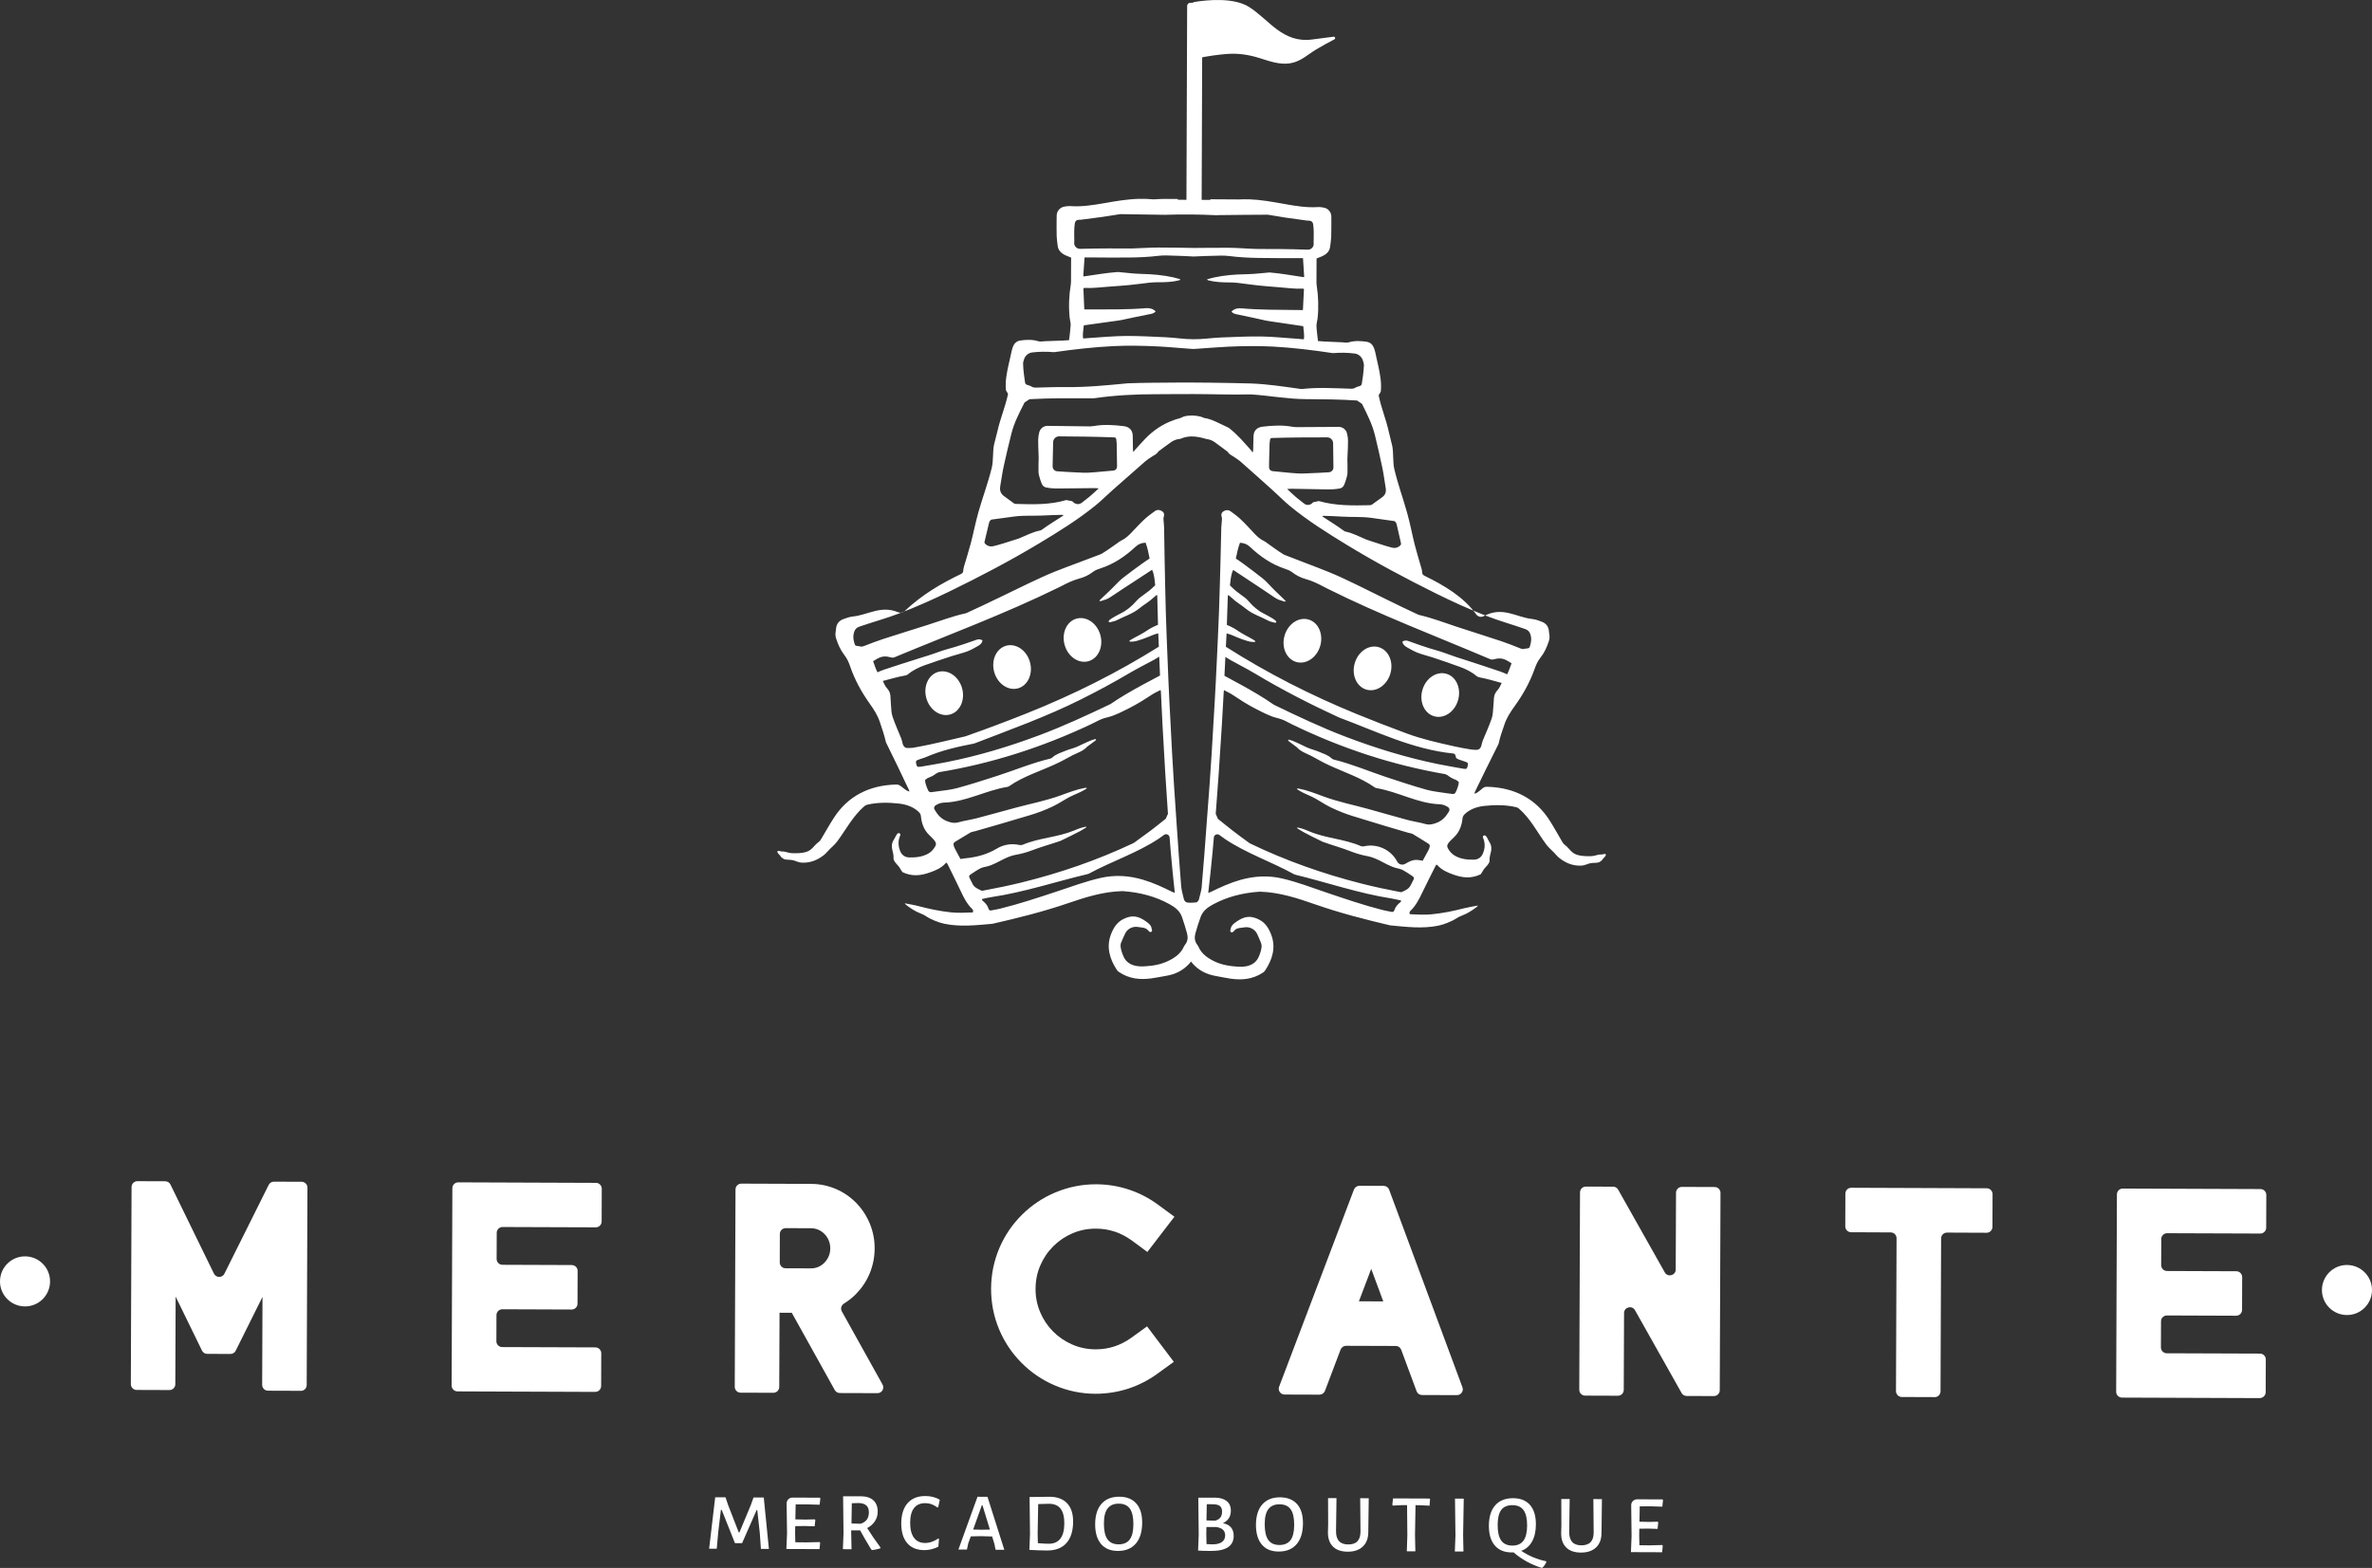 <?xml version="1.0" encoding="UTF-8"?>
<!DOCTYPE svg PUBLIC "-//W3C//DTD SVG 1.1//EN" "http://www.w3.org/Graphics/SVG/1.1/DTD/svg11.dtd">
<!-- Creator: CorelDRAW 2020 (64-Bit) -->
<svg xmlns="http://www.w3.org/2000/svg" xml:space="preserve" width="150.979mm" height="99.824mm" version="1.1" style="shape-rendering:geometricPrecision; text-rendering:geometricPrecision; image-rendering:optimizeQuality; fill-rule:evenodd; clip-rule:evenodd"
viewBox="0 0 1021.11 675.13"
 xmlns:xlink="http://www.w3.org/1999/xlink"
 xmlns:xodm="http://www.corel.com/coreldraw/odm/2003">
 <rect x="0" y="0" width="1021.11" height="675.13" fill="#333333" stroke="none"/>
 <defs>
  <style type="text/css">
   <![CDATA[
    .fil0 {fill:white;fill-rule:nonzero}
   ]]>
  </style>
 </defs>
 <g id="Capa_x0020_1">
  <g id="_1437629354080">
   <polygon class="fil0" points="331,666.94 327.56,666.93 327.09,660.2 325.99,650.19 325.72,650.19 319.46,664.45 316.38,664.44 310.68,650.13 310.34,650.13 309.18,659.82 308.55,666.85 305.27,666.85 307.88,644.71 312.32,644.72 313.44,648.04 318.02,659.82 318.32,659.82 323.25,647.97 324.38,644.78 328.79,644.8 "/>
   <path class="fil0" d="M352.84 663.99l0.22 0.31 -0.27 2.72 -14.27 -0.05 0.29 -6.66 -0.18 -12.93c-0.02,-1.41 1.12,-2.56 2.52,-2.54l11.78 0.04 0.22 0.31 -0.31 2.72 -5.72 -0.16 -4.6 0.02 -0.13 6.44 4.36 0.09 3.99 -0.09 0.25 0.27 -0.31 2.72 -4.26 -0.13 -4.09 0.05 -0.05 2.87 0.09 4.08 4.6 0.05 5.86 -0.13z"/>
   <g>
    <path class="fil0" d="M379.01 666.28l-0.04 0.41c-1.14,0.38 -2.31,0.61 -3.52,0.74l-0.43 -0.29c-1.95,-3.21 -3.52,-5.93 -4.73,-8.17l-3.86 -0.02 0 0.96 0.14 7.16 -3.72 -0.02 0.27 -6.84 -0.18 -15.93 7.72 0c2.29,0 4.06,0.6 5.32,1.73 1.24,1.15 1.88,2.8 1.86,4.92 0,1.51 -0.41,2.89 -1.21,4.09 -0.79,1.21 -1.91,2.2 -3.32,2.94 1.61,2.6 3.5,5.36 5.68,8.3l0 0zm-12.48 -10.3l3.9 0.13c2.4,-0.72 3.59,-2.34 3.61,-4.87 0,-1.32 -0.34,-2.33 -1.06,-2.98 -0.72,-0.67 -1.8,-1.03 -3.28,-1.08l-3.01 0.09 -0.14 8.71z"/>
   </g>
   <path class="fil0" d="M404.57 645.77l-0.69 3.21 -0.36 0.11c-1.57,-1.23 -3.32,-1.86 -5.25,-1.86 -2.07,0 -3.66,0.69 -4.78,2.09 -1.1,1.39 -1.66,3.5 -1.68,6.28 -0.02,2.85 0.54,5.03 1.64,6.53 1.1,1.5 2.69,2.24 4.74,2.25 0.99,0 1.98,-0.16 2.96,-0.51 0.97,-0.34 1.89,-0.81 2.72,-1.43l0.36 0.22 -0.29 3.34c-2.04,0.97 -4.06,1.48 -6.04,1.46 -3.19,-0.02 -5.65,-1.01 -7.36,-3.01 -1.71,-1.98 -2.56,-4.82 -2.56,-8.48 0.02,-3.77 0.92,-6.69 2.74,-8.75 1.8,-2.04 4.36,-3.07 7.68,-3.05 2.34,0.02 4.4,0.54 6.15,1.59z"/>
   <path class="fil0" d="M432.33 667.32l-3.75 -0.02 -0.52 -2.56 -0.97 -3.16 -4.82 -0.13 -4.36 0.09 -1.08 2.96 -0.58 2.72 -3.66 -0.02 8.21 -22.72 4.29 0.02 7.25 22.82zm-6.19 -8.71l-3.21 -10.5 -0.25 0 -3.75 10.48 3.59 0.09 3.63 -0.07z"/>
   <g>
    <path class="fil0" d="M459.38 647.29c1.75,1.86 2.6,4.49 2.58,7.95 -0.02,3.99 -0.97,7.05 -2.9,9.2 -1.93,2.13 -4.67,3.19 -8.28,3.17 -1.01,0 -2.24,-0.04 -3.64,-0.07 -1.41,-0.04 -2.74,-0.11 -3.97,-0.18l-0.04 0 0.27 -6.84 -0.18 -15.93 0.04 0 8.6 -0.11c3.27,0.02 5.77,0.96 7.52,2.8l0 0zm-2.96 15.28c1.15,-1.44 1.73,-3.61 1.75,-6.51 0.02,-2.92 -0.54,-5.09 -1.62,-6.47 -1.1,-1.39 -2.76,-2.09 -4.98,-2.09 -1.3,0 -2.85,0.04 -4.65,0.13l-0.23 12.61 0.09 4.22c0.85,0.07 1.7,0.13 2.54,0.18 0.85,0.05 1.55,0.07 2.09,0.07 2.2,0.02 3.86,-0.7 5.01,-2.13z"/>
   </g>
   <g>
    <path class="fil0" d="M489.17 647.39c1.7,1.95 2.54,4.71 2.52,8.3 -0.02,3.88 -0.94,6.87 -2.76,8.98 -1.82,2.11 -4.42,3.16 -7.77,3.14 -3.12,-0.02 -5.52,-1.01 -7.2,-3.03 -1.68,-2 -2.52,-4.83 -2.51,-8.49 0.02,-3.81 0.92,-6.73 2.74,-8.78 1.8,-2.06 4.38,-3.07 7.72,-3.05 3.14,0.02 5.57,0.99 7.25,2.94l0 0zm-12.35 2.11c-1.06,1.37 -1.59,3.5 -1.6,6.38 -0.02,3.14 0.49,5.45 1.51,6.89 1.03,1.46 2.62,2.18 4.76,2.2 2.18,0 3.79,-0.69 4.83,-2.07 1.05,-1.39 1.57,-3.55 1.59,-6.51 0.02,-3.1 -0.51,-5.36 -1.51,-6.78 -1.01,-1.44 -2.62,-2.16 -4.76,-2.16 -2.16,-0.02 -3.75,0.67 -4.82,2.06z"/>
   </g>
   <g>
    <path class="fil0" d="M529.95 657.71c0.76,0.92 1.14,2.11 1.14,3.61 -0.02,4.35 -3.26,6.51 -9.77,6.49 -2.24,0 -4.09,-0.05 -5.52,-0.16l-0.04 0 0.27 -6.84 -0.18 -15.93 7.09 -0.02c2.2,0 3.9,0.51 5.12,1.46 1.21,0.96 1.82,2.34 1.8,4.17 0,1.28 -0.29,2.38 -0.9,3.28 -0.6,0.9 -1.44,1.6 -2.52,2.06 1.59,0.34 2.76,0.96 3.52,1.88l0 0zm-3.97 6.28c0.94,-0.65 1.43,-1.62 1.43,-2.9 0,-2.04 -1.3,-3.23 -3.91,-3.59l-4.15 0.02 -0.05 2.98 0.09 4.36c0.92,0.07 1.77,0.11 2.54,0.11 1.77,0 3.1,-0.32 4.06,-0.97l0 0zm-0.83 -15.53c-0.63,-0.51 -1.71,-0.76 -3.23,-0.76l-2.42 -0.02 -0.13 6.98 3.64 0.13c1.05,-0.25 1.8,-0.69 2.31,-1.32 0.51,-0.63 0.74,-1.48 0.76,-2.56 0.02,-1.14 -0.31,-1.95 -0.94,-2.45z"/>
   </g>
   <g>
    <path class="fil0" d="M558.39 647.65c1.7,1.95 2.54,4.71 2.52,8.3 -0.02,3.88 -0.94,6.87 -2.76,8.98 -1.82,2.11 -4.42,3.16 -7.77,3.14 -3.12,-0.02 -5.52,-1.01 -7.2,-3.03 -1.68,-2 -2.52,-4.83 -2.51,-8.49 0.02,-3.81 0.94,-6.73 2.74,-8.78 1.8,-2.06 4.38,-3.07 7.72,-3.05 3.14,0.04 5.57,1.01 7.25,2.94l0 0zm-12.35 2.11c-1.06,1.37 -1.59,3.5 -1.6,6.38 -0.02,3.14 0.49,5.45 1.51,6.91 1.03,1.46 2.62,2.18 4.76,2.2 2.18,0 3.79,-0.69 4.83,-2.07 1.05,-1.39 1.57,-3.55 1.59,-6.51 0.02,-3.1 -0.49,-5.36 -1.51,-6.78 -1.03,-1.44 -2.62,-2.16 -4.76,-2.16 -2.15,-0.04 -3.75,0.67 -4.82,2.04z"/>
   </g>
   <path class="fil0" d="M589.07 656.7l-0.04 2.69c0.04,2.8 -0.72,4.94 -2.29,6.47 -1.57,1.53 -3.77,2.29 -6.64,2.27 -2.76,-0.02 -4.87,-0.76 -6.33,-2.24 -1.46,-1.48 -2.16,-3.59 -2.11,-6.29l0.09 -3.16 -0.04 -11.38 3.63 0.02 -0.2 14.03c-0.04,1.98 0.38,3.46 1.26,4.44 0.87,0.97 2.2,1.46 3.97,1.46 3.55,0.02 5.3,-1.82 5.3,-5.52l-0.13 -14.39 3.68 0.02 -0.16 11.58z"/>
   <polygon class="fil0" points="615.62,645.57 615.4,648.33 611.29,648.11 609.36,648.1 609.14,660.81 609.29,667.97 605.61,667.97 605.84,661.14 605.72,648.08 603.81,648.08 599.62,648.28 599.37,647.95 599.68,645.19 615.4,645.25 "/>
   <polygon class="fil0" points="629.85,660.88 629.99,668.04 626.28,668.04 626.55,661.21 626.35,645.28 630.12,645.3 "/>
   <path class="fil0" d="M665.7 672.64c-0.49,0.97 -1.03,1.75 -1.68,2.34l-0.32 0.14c-4.53,-1.41 -8.58,-3.64 -12.17,-6.71 -0.16,0.02 -0.41,0.04 -0.78,0.04 -3.17,-0.02 -5.59,-1.01 -7.29,-3.03 -1.7,-2 -2.52,-4.83 -2.52,-8.49 0.02,-3.81 0.92,-6.73 2.74,-8.78 1.8,-2.06 4.4,-3.07 7.76,-3.05 3.14,0.02 5.55,0.99 7.23,2.94 1.68,1.95 2.52,4.73 2.51,8.37 -0.02,2.94 -0.56,5.37 -1.64,7.32 -1.08,1.95 -2.63,3.3 -4.67,4.04 3.32,2.2 6.89,3.7 10.69,4.47l0.14 0.4zm-19.46 -9.31c1.05,1.44 2.63,2.16 4.82,2.18 2.09,0 3.68,-0.69 4.74,-2.09 1.05,-1.39 1.59,-3.57 1.6,-6.53 0.02,-2.99 -0.51,-5.21 -1.53,-6.64 -1.03,-1.43 -2.63,-2.13 -4.78,-2.15 -2.18,0 -3.79,0.67 -4.82,2.04 -1.03,1.37 -1.55,3.52 -1.55,6.44 -0.02,3.05 0.49,5.28 1.52,6.74z"/>
   <path class="fil0" d="M689.47 657.08l-0.04 2.69c0.04,2.8 -0.72,4.94 -2.29,6.47 -1.57,1.53 -3.77,2.29 -6.64,2.27 -2.76,-0.02 -4.87,-0.76 -6.33,-2.24 -1.46,-1.48 -2.16,-3.59 -2.11,-6.29l0.09 -3.16 -0.04 -11.38 3.61 0.02 -0.2 14.03c-0.04,1.98 0.4,3.46 1.26,4.44 0.87,0.97 2.2,1.46 3.97,1.46 3.55,0.02 5.3,-1.82 5.3,-5.52l-0.13 -14.39 3.68 0.02 -0.14 11.58z"/>
   <path class="fil0" d="M715.57 665.25l0.22 0.32 -0.25 2.8 -13.44 -0.05 0.27 -6.84 -0.16 -13.36c-0.02,-1.41 1.12,-2.54 2.52,-2.54l10.95 0.04 0.22 0.32 -0.29 2.8 -5.39 -0.16 -4.33 0.02 -0.13 6.62 4.11 0.09 3.75 -0.09 0.23 0.29 -0.29 2.8 -4 -0.13 -3.86 0.05 -0.05 2.94 0.09 4.18 4.33 0.05 5.5 -0.14z"/>
   <path class="fil0" d="M129.51 598.86l-14.14 -0.05c-1.39,0 -2.51,-1.14 -2.51,-2.52l0.14 -37.87 -11.54 23.18c-0.43,0.87 -1.3,1.39 -2.25,1.39l-10.01 -0.04c-0.96,0 -1.84,-0.56 -2.25,-1.41l-11.34 -23.25 -0.14 37.73c0,1.39 -1.14,2.51 -2.52,2.51l-14.12 -0.05c-1.39,0 -2.51,-1.14 -2.51,-2.52l0.31 -84.86c0,-1.39 1.14,-2.51 2.52,-2.51l11.98 0.04c0.96,0 1.84,0.56 2.25,1.41l18.72 38.36c0.92,1.88 3.59,1.89 4.51,0.02l19.06 -38.23c0.43,-0.87 1.3,-1.39 2.25,-1.39l11.92 0.04c1.39,0 2.51,1.14 2.51,2.52l-0.32 84.98c0.02,1.42 -1.12,2.54 -2.51,2.54z"/>
   <path class="fil0" d="M256.21 599.33l-59.28 -0.22c-1.39,0 -2.51,-1.14 -2.51,-2.52l0.32 -84.98c0,-1.39 1.14,-2.51 2.52,-2.51l59.28 0.22c1.39,0 2.51,1.14 2.51,2.52l-0.05 14.12c0,1.39 -1.14,2.51 -2.52,2.51l-40.13 -0.14c-1.39,0 -2.52,1.12 -2.52,2.51l-0.04 11.24c0,1.39 1.12,2.52 2.51,2.52l29.85 0.11c1.39,0 2.51,1.14 2.51,2.52l-0.05 14.12c0,1.39 -1.14,2.51 -2.52,2.51l-29.85 -0.11c-1.39,0 -2.52,1.12 -2.52,2.51l-0.04 11.25c0,1.39 1.12,2.52 2.51,2.52l40.13 0.14c1.39,0 2.51,1.14 2.51,2.52l-0.05 14.12c-0.02,1.39 -1.14,2.53 -2.55,2.51z"/>
   <path class="fil0" d="M377.73 599.87l-16.2 -0.05c-0.9,0 -1.75,-0.51 -2.18,-1.3l-18.5 -33.26 -5.27 -0.02 -0.13 31.96c0,1.39 -1.14,2.51 -2.52,2.51l-14.12 -0.05c-1.39,0 -2.51,-1.14 -2.51,-2.52l0.32 -84.98c0,-1.39 1.14,-2.51 2.52,-2.51l30.12 0.11c3.72,0.02 7.29,0.78 10.71,2.25 3.28,1.43 6.17,3.43 8.69,6.02 2.49,2.58 4.42,5.54 5.79,8.86 1.41,3.44 2.09,7.02 2.07,10.75 -0.02,3.72 -0.74,7.3 -2.16,10.73 -1.39,3.32 -3.35,6.24 -5.86,8.8 -1.57,1.59 -3.28,2.96 -5.14,4.09 -1.17,0.72 -1.64,2.18 -0.97,3.39l17.51 31.47c0.96,1.7 -0.25,3.77 -2.18,3.75zm-42.06 -56.29c0,1.39 1.12,2.52 2.51,2.52l10.98 0.04c1.5,0 2.89,-0.38 4.13,-1.15 1.26,-0.78 2.25,-1.82 2.99,-3.12 0.76,-1.3 1.14,-2.74 1.14,-4.33 0,-1.59 -0.36,-3.03 -1.1,-4.35 -0.74,-1.32 -1.73,-2.34 -2.98,-3.14 -1.24,-0.78 -2.62,-1.17 -4.13,-1.19l-10.98 -0.04c-1.39,0 -2.52,1.12 -2.52,2.51l-0.04 12.25z"/>
   <path class="fil0" d="M471.59 600.14c-6.1,-0.02 -11.94,-1.23 -17.57,-3.63 -5.37,-2.31 -10.15,-5.54 -14.3,-9.72 -4.13,-4.18 -7.34,-8.96 -9.61,-14.36 -2.34,-5.63 -3.48,-11.47 -3.46,-17.57 0.02,-6.08 1.21,-11.92 3.59,-17.53 2.31,-5.39 5.54,-10.15 9.72,-14.3 4.18,-4.13 8.98,-7.34 14.37,-9.6 5.63,-2.34 11.49,-3.52 17.58,-3.5 4.87,0.02 9.61,0.79 14.23,2.34 4.44,1.5 8.55,3.63 12.34,6.42l7.09 5.21 -11.65 15.17 -6.8 -5.01c-4.63,-3.34 -9.72,-5.01 -15.28,-5.03 -3.57,-0.02 -6.94,0.65 -10.08,1.98 -3.14,1.33 -5.92,3.19 -8.3,5.57 -2.38,2.36 -4.26,5.12 -5.61,8.26 -1.37,3.14 -2.04,6.49 -2.06,10.08 -0.02,3.57 0.65,6.94 1.98,10.08 1.33,3.16 3.19,5.92 5.55,8.3 2.36,2.38 5.12,4.26 8.26,5.63 3.14,1.37 6.49,2.06 10.06,2.07 5.55,0.02 10.66,-1.62 15.31,-4.94l6.84 -4.94 11.52 15.26 -7.12 5.16c-3.81,2.76 -7.94,4.87 -12.37,6.35 -4.65,1.5 -9.4,2.25 -14.25,2.24z"/>
   <path class="fil0" d="M627.18 600.72l-15.02 -0.05c-1.05,0 -1.98,-0.65 -2.34,-1.64l-6.62 -17.84c-0.36,-0.99 -1.3,-1.64 -2.34,-1.64l-21.39 -0.07c-1.05,0 -1.98,0.65 -2.36,1.62l-6.74 17.8c-0.38,0.97 -1.32,1.62 -2.36,1.62l-15.02 -0.05c-1.75,0 -2.98,-1.77 -2.34,-3.41l32.21 -84.86c0.38,-0.97 1.32,-1.62 2.36,-1.62l10.44 0.04c1.05,0 1.98,0.65 2.34,1.64l31.56 85.09c0.61,1.62 -0.61,3.37 -2.36,3.37zm-42.2 -40.4l10.5 0.04 -5.19 -14 -5.3 13.96z"/>
   <path class="fil0" d="M723.9 599.8l-20.06 -35.64c-1.26,-2.25 -4.71,-1.35 -4.71,1.23l-0.13 33.08c0,1.39 -1.14,2.51 -2.52,2.51l-14.12 -0.05c-1.39,0 -2.51,-1.14 -2.51,-2.52l0.32 -84.98c0,-1.39 1.14,-2.51 2.52,-2.51l11.72 0.04c0.9,0 1.73,0.49 2.18,1.28l20.07 35.62c1.26,2.25 4.71,1.35 4.71,-1.23l0.13 -33.06c0,-1.39 1.14,-2.51 2.52,-2.51l14.12 0.05c1.39,0 2.51,1.14 2.51,2.52l-0.32 84.98c0,1.39 -1.14,2.51 -2.52,2.51l-11.72 -0.04c-0.92,0 -1.77,-0.49 -2.2,-1.28z"/>
   <path class="fil0" d="M832.82 601.57l-14.12 -0.05c-1.39,0 -2.51,-1.14 -2.51,-2.52l0.25 -65.83c0,-1.39 -1.12,-2.52 -2.51,-2.52l-17.06 -0.07c-1.39,0 -2.51,-1.14 -2.51,-2.52l0.05 -14.12c0,-1.39 1.14,-2.51 2.52,-2.51l58.33 0.22c1.39,0 2.51,1.14 2.51,2.52l-0.05 14.12c0,1.39 -1.14,2.51 -2.52,2.51l-17.06 -0.07c-1.39,0 -2.52,1.12 -2.52,2.51l-0.25 65.83c-0.02,1.41 -1.15,2.52 -2.54,2.52z"/>
   <path class="fil0" d="M972.77 602l-59.28 -0.22c-1.39,0 -2.51,-1.14 -2.51,-2.52l0.32 -84.98c0,-1.39 1.14,-2.51 2.52,-2.51l59.28 0.22c1.39,0 2.51,1.14 2.51,2.52l-0.05 14.12c0,1.39 -1.14,2.51 -2.52,2.51l-40.13 -0.14c-1.39,0 -2.52,1.12 -2.52,2.51l-0.04 11.24c0,1.39 1.12,2.52 2.51,2.52l29.85 0.11c1.39,0 2.51,1.14 2.51,2.52l-0.05 14.12c0,1.39 -1.14,2.51 -2.52,2.51l-29.85 -0.11c-1.39,0 -2.52,1.12 -2.52,2.51l-0.04 11.25c0,1.39 1.12,2.52 2.51,2.52l40.13 0.14c1.39,0 2.51,1.14 2.51,2.52l-0.05 14.12c-0.02,1.39 -1.16,2.51 -2.55,2.51z"/>
   <path class="fil0" d="M21.55 551.79c-0.02,5.95 -4.87,10.77 -10.82,10.73 -5.95,-0.02 -10.77,-4.87 -10.73,-10.82 0.02,-5.95 4.87,-10.77 10.82,-10.73 5.93,0.02 10.75,4.87 10.73,10.82z"/>
   <path class="fil0" d="M1021.11 555.5c-0.02,5.95 -4.87,10.77 -10.82,10.73 -5.95,-0.02 -10.77,-4.87 -10.73,-10.82 0.04,-5.95 4.87,-10.77 10.82,-10.73 5.93,0.04 10.75,4.87 10.73,10.82z"/>
   <path class="fil0" d="M593.53 278.66c-4.24,-1.24 -8.86,1.84 -10.33,6.89 -1.48,5.03 0.76,10.14 5,11.38 4.24,1.24 8.86,-1.86 10.33,-6.89 1.48,-5.05 -0.76,-10.14 -5,-11.38z"/>
   <path class="fil0" d="M622.67 290.13c-4.24,-1.24 -8.86,1.86 -10.33,6.89 -1.48,5.05 0.76,10.14 5,11.38 4.24,1.24 8.86,-1.84 10.33,-6.89 1.46,-5.05 -0.76,-10.15 -5,-11.38z"/>
   <path class="fil0" d="M563.33 266.76c-4.24,-1.24 -8.86,1.84 -10.33,6.89 -1.48,5.03 0.76,10.14 5,11.38 4.24,1.24 8.86,-1.86 10.33,-6.89 1.46,-5.05 -0.76,-10.14 -5,-11.38z"/>
   <path class="fil0" d="M438.28 296.37c4.24,-1.21 6.51,-6.29 5.09,-11.34 -1.44,-5.07 -6.04,-8.17 -10.28,-6.98 -4.24,1.21 -6.51,6.28 -5.09,11.34 1.44,5.07 6.04,8.19 10.28,6.98z"/>
   <path class="fil0" d="M409.06 307.63c4.24,-1.21 6.51,-6.28 5.09,-11.34 -1.44,-5.05 -6.04,-8.17 -10.28,-6.98 -4.24,1.21 -6.51,6.29 -5.09,11.34 1.44,5.07 6.04,8.19 10.28,6.98z"/>
   <path class="fil0" d="M468.58 284.7c4.24,-1.21 6.51,-6.29 5.09,-11.34 -1.44,-5.07 -6.04,-8.17 -10.28,-6.98 -4.24,1.21 -6.51,6.28 -5.07,11.34 1.41,5.05 6.02,8.17 10.26,6.98z"/>
   <g>
    <path class="fil0" d="M691.15 367.76c-0.61,-0.23 -1.21,0.23 -1.84,0.18 -1.35,-0.11 -2.76,0.65 -4.13,0.7 -9.13,0.29 -8.24,-2.42 -11.74,-5.03 -0.43,-0.32 -0.74,-0.85 -1.03,-1.33 -1.79,-3.03 -3.46,-6.11 -5.34,-9.05 -5.74,-9 -14.74,-14.18 -27.02,-14.46 -0.63,-0.02 -1.32,0.25 -1.8,0.65 -2.65,2.22 -2.29,1.89 -3.57,2.36 0.14,-0.43 0.2,-0.72 0.32,-0.96 3.32,-6.8 6.6,-13.63 10.03,-20.36 0.09,-0.16 0.14,-0.34 0.18,-0.54 0.54,-2.74 1.57,-5.32 2.42,-7.95 0.96,-2.96 2.67,-5.5 4.47,-8.01 3.54,-4.89 6.46,-10.14 8.48,-15.82 0.63,-1.79 1.33,-3.39 2.52,-4.91 1.68,-2.09 2.8,-4.54 3.64,-7.11 0.32,-0.97 0.4,-1.97 0.22,-2.98 -0.07,-0.38 -0.14,-0.78 -0.16,-1.17 -0.09,-2.07 -1.15,-3.5 -3.01,-4.24 -1.37,-0.54 -2.83,-1.05 -4.27,-1.21 -6.89,-0.76 -12.64,-5.55 -20.69,-1.26 -1.17,0.63 -2.56,0.36 -3.34,-0.72 -5.54,-7.66 -13.76,-12.44 -22.27,-16.63 -0.65,-0.32 -1.01,-0.76 -1.01,-1.53 0,-0.6 -0.16,-1.21 -0.34,-1.79 -0.96,-3.37 -2,-6.73 -2.87,-10.12 -1.1,-4.38 -1.91,-8.82 -3.12,-13.17 -1.86,-6.76 -4.02,-12.48 -5.65,-19.32 -0.69,-2.89 -0.29,-7.02 -0.88,-9.94 -0.41,-1.97 -1.01,-3.9 -1.43,-5.86 -1.17,-5.45 -3.28,-10.35 -4.4,-15.82 -0.09,-0.41 0.87,-1.41 0.9,-1.84 0.38,-3.72 -0.31,-7.32 -1.08,-10.93 -0.25,-1.15 -0.51,-2.31 -0.78,-3.46 -0.32,-1.41 -0.54,-2.87 -1.05,-4.2 -0.54,-1.44 -1.53,-2.52 -3.21,-2.78 -2.58,-0.38 -5.16,-0.51 -7.68,0.25 -0.99,0.29 -1.89,0.02 -2.85,-0.02 -2.49,-0.11 -5,-0.2 -7.48,-0.32 -0.96,-0.05 -1.91,-0.13 -2.92,-0.22 -0.23,-2.25 -0.56,-4.35 -0.65,-6.42 -0.05,-1.06 0.34,-2.15 0.47,-3.25 0.52,-4.8 0.36,-9.58 -0.38,-14.32 -0.07,-0.38 -0.09,-0.76 -0.09,-1.14 0,-3.41 0.02,-6.84 0.04,-10.41 0.13,-0.05 0.43,-0.2 0.74,-0.31 0.65,-0.27 1.32,-0.47 1.95,-0.79 1.7,-0.85 2.94,-2.07 3.16,-4.06 0.14,-1.33 0.4,-2.69 0.45,-4.02 0.09,-2.42 0.05,-4.83 0.07,-7.23 0,-0.6 0,-1.21 -0.02,-1.8 -0.09,-1.77 -1.3,-3.25 -3.01,-3.64 -0.88,-0.2 -1.84,-0.34 -2.74,-0.29 -5,0.32 -9.87,-0.51 -14.75,-1.39 -4.91,-0.88 -9.85,-1.77 -14.84,-1.95 -1.62,-0.05 -3.25,0 -4.87,0.07 -0.04,0 -0.09,-0.02 -0.14,-0.02 -3.9,-0.02 -7.81,-0.05 -11.72,-0.07l0 0.27 -13.98 -0.05 0 -0.34c-3.5,-0.05 -7,-0.09 -10.48,0.16 -2.07,-0.18 -4.17,-0.27 -6.26,-0.22 -5.01,0.13 -9.94,0.97 -14.86,1.84 -4.89,0.85 -9.77,1.64 -14.77,1.28 -0.9,-0.05 -1.84,0.07 -2.74,0.27 -1.71,0.4 -2.94,1.86 -3.05,3.63 -0.04,0.6 -0.04,1.21 -0.04,1.8 0,2.42 -0.05,4.83 0.02,7.23 0.04,1.35 0.29,2.69 0.41,4.04 0.2,2 1.44,3.23 3.12,4.09 0.63,0.32 1.3,0.54 1.95,0.81 0.31,0.13 0.61,0.27 0.74,0.32 -0.02,3.57 -0.02,7 -0.05,10.41 0,0.38 -0.04,0.76 -0.09,1.14 -0.78,4.76 -0.97,9.52 -0.49,14.32 0.11,1.08 0.49,2.16 0.43,3.25 -0.11,2.09 -0.43,4.17 -0.69,6.42 -1.01,0.07 -1.97,0.14 -2.92,0.18 -2.51,0.11 -5,0.16 -7.5,0.27 -0.96,0.04 -1.88,0.29 -2.85,0 -2.52,-0.78 -5.1,-0.67 -7.68,-0.31 -1.68,0.23 -2.69,1.32 -3.23,2.74 -0.51,1.33 -0.74,2.8 -1.06,4.2 -0.27,1.15 -0.54,2.31 -0.79,3.46 -0.79,3.59 -1.51,7.2 -1.15,10.93 0.04,0.43 0.99,1.43 0.88,1.86 -1.17,5.45 -3.3,10.33 -4.51,15.78 -0.43,1.97 -1.05,3.88 -1.48,5.84 -0.63,2.9 -0.25,7.05 -0.97,9.94 -1.68,6.82 -3.88,12.52 -5.79,19.26 -1.23,4.33 -2.07,8.78 -3.21,13.15 -0.88,3.39 -1.97,6.73 -2.94,10.08 -0.16,0.58 -0.34,1.19 -0.34,1.79 0,0.79 -0.36,1.21 -1.01,1.53 -8.39,4.04 -16.48,8.66 -24.29,16 -0.74,0.69 -1.8,0.83 -2.74,0.45 -7.48,-3.08 -12.91,1.15 -19.41,1.82 -1.46,0.16 -2.9,0.65 -4.27,1.17 -1.86,0.72 -2.94,2.15 -3.05,4.2 -0.02,0.4 -0.09,0.78 -0.16,1.17 -0.18,1.01 -0.13,2 0.2,2.98 0.83,2.58 1.93,5.03 3.57,7.14 1.19,1.51 1.88,3.14 2.49,4.92 1.97,5.72 4.85,10.97 8.35,15.89 1.79,2.51 3.46,5.07 4.42,8.03 0.9,2.76 1.89,5.45 2.52,8.33 0.04,0.16 0.09,0.32 0.16,0.49 3.32,6.66 6.51,13.4 9.72,20.13 0.13,0.25 0.18,0.54 0.32,0.96 -1.32,-0.49 -0.85,-0.14 -3.84,-2.45 -0.47,-0.36 -1.12,-0.6 -1.73,-0.6 -12.16,0.27 -21.14,5.36 -26.91,14.27 -1.91,2.94 -3.61,6.01 -5.41,9.02 -0.29,0.49 -0.6,1.01 -1.05,1.33 -3.52,2.58 -2.63,5.3 -11.78,4.94 -1.35,-0.05 -2.76,-0.81 -4.11,-0.72 -0.65,0.05 -1.23,-0.43 -1.84,-0.2 -0.18,0.05 -0.22,0.45 -0.16,0.56 0.34,0.69 1.44,1.51 1.51,1.93 1.5,1.48 2.16,1.14 4.24,1.32 2,0.18 2.81,1.1 4.83,1.19 3.52,0.18 6.62,-1.08 9.36,-3.21 1.01,-0.79 1.8,-1.88 2.76,-2.76 1.12,-1.05 2.24,-2.09 3.16,-3.34 3.75,-5.07 6.66,-10.77 11.56,-14.99 0.34,-0.31 0.78,-0.52 1.23,-0.63 4.29,-1.05 9.05,-1.03 13.65,-0.51 2.96,0.34 5.75,1.23 8.08,3.19 0.65,0.56 1.3,1.24 1.37,2.07 0.27,3.07 1.26,6.04 3.5,8.19 2.74,2.62 3.44,3.57 2.74,4.87 -0.76,1.37 -1.73,2.52 -3.14,3.28 -2.51,1.35 -5.23,1.66 -8.03,1.6 -1.93,-0.04 -3.26,-0.99 -3.97,-2.72 -0.72,-1.73 -0.94,-3.55 -0.47,-5.39 0.31,-1.23 1.05,-1.91 0.07,-2.33 -0.97,-0.43 -1.73,1.91 -2.29,2.74 -2.06,3.05 0.11,5.43 -0.18,7.99 -0.16,1.46 2.22,3.25 2.65,4.18l1.14 1.82c4.18,2.07 8.03,1.51 11.69,0.23 2.58,-0.9 5.09,-1.91 6.96,-4.04 0.11,-0.11 0.29,-0.14 0.45,-0.22 0.16,0.29 0.31,0.51 0.43,0.74 1.88,3.82 3.79,7.61 5.59,11.45 1.3,2.8 2.67,5.52 4.91,7.72 0.38,0.36 0.65,0.83 0.29,1.51 -3.12,0.11 -6.28,0.29 -9.41,-0.04 -4.76,-0.51 -9.43,-1.48 -14.05,-2.71 -1.82,-0.49 -3.72,-0.76 -5.86,-1.19 0.32,0.38 0.41,0.52 0.54,0.61 1.97,1.55 4.06,2.92 6.42,3.81 0.83,0.31 1.64,0.72 2.38,1.23 1.93,1.32 5.48,2.71 7.77,3.17 6.76,1.41 13.6,0.63 20.42,0.04 0.13,-0.02 0.23,-0.04 0.36,-0.05 10.88,-2.47 21.7,-5.18 32.25,-8.78 7.59,-2.6 15.26,-5.05 23.55,-5.27 0.14,0 0.29,0 0.43,0.02 7.07,0.52 13.82,2.22 19.98,5.65 2.31,1.28 4.36,2.83 5.27,5.45 0.79,2.33 1.57,4.65 2.18,7.02 0.47,1.73 0.38,3.46 -0.87,4.98 -0.32,0.4 -0.54,0.9 -0.78,1.37 -0.94,1.86 -2.38,3.21 -4.13,4.31 -3.17,2.02 -6.67,3.07 -10.39,3.41 -1.91,0.18 -3.82,0.38 -5.75,0 -2.51,-0.49 -4.38,-1.73 -5.43,-4.09 -0.38,-0.88 -0.74,-1.79 -0.96,-2.72 -0.23,-1.05 -0.51,-2.16 -0.04,-3.25 0.58,-1.33 1.12,-2.69 1.77,-3.99 1.05,-2.07 3.39,-3.14 5.66,-2.69 1.37,0.27 2.67,0.13 3.73,1.01 0.58,0.47 1.08,1.48 1.8,1.05 0.61,-0.38 0.27,-0.83 0.07,-1.79 -0.25,-1.23 -1.35,-1.97 -2.34,-2.69 -3.41,-2.45 -6.15,-2.83 -9.79,-0.99 -2.85,1.43 -4.35,3.99 -5.39,6.85 -1.88,5.18 -0.49,10.26 2.63,15.01 0.22,0.32 0.51,0.63 0.83,0.85 4.58,3.12 9.23,3.41 13.89,2.83 2.22,-0.29 4.4,-0.78 6.58,-1.14 3.81,-0.63 7.09,-2.22 9.72,-5.05 0.32,-0.34 0.61,-0.72 0.92,-1.08 0.29,0.36 0.58,0.74 0.9,1.08 2.62,2.85 5.9,4.47 9.68,5.12 2.2,0.38 4.38,0.88 6.58,1.19 4.63,0.61 9.25,0.38 13.87,-2.67 0.32,-0.22 0.63,-0.52 0.85,-0.85 3.17,-4.74 4.63,-9.83 2.78,-15.04 -1.01,-2.87 -2.51,-5.45 -5.34,-6.89 -3.64,-1.86 -6.37,-1.51 -9.79,0.92 -0.99,0.7 -2.09,1.43 -2.36,2.67 -0.2,0.96 -0.56,1.41 0.05,1.79 0.72,0.45 1.24,-0.56 1.8,-1.03 1.06,-0.88 2.36,-0.72 3.75,-0.99 2.27,-0.45 4.62,0.65 5.65,2.72 0.65,1.3 1.17,2.67 1.73,4 0.45,1.08 0.18,2.18 -0.05,3.25 -0.22,0.94 -0.58,1.84 -0.96,2.72 -1.06,2.36 -2.96,3.59 -5.45,4.06 -1.93,0.36 -3.84,0.14 -5.77,-0.04 -3.72,-0.38 -7.2,-1.43 -10.35,-3.48 -1.73,-1.12 -3.16,-2.49 -4.09,-4.35 -0.23,-0.47 -0.43,-0.97 -0.76,-1.37 -1.21,-1.51 -1.3,-3.25 -0.83,-4.98 0.63,-2.36 1.43,-4.69 2.24,-7 0.92,-2.62 2.98,-4.15 5.3,-5.41 6.19,-3.37 12.95,-5.01 20.04,-5.5 0.14,-0.02 0.29,-0.02 0.43,0 8.31,0.29 15.93,2.8 23.52,5.45 10.53,3.68 21.32,6.46 32.19,9.02 0.11,0.04 0.23,0.05 0.36,0.05 6.8,0.65 13.63,1.48 20.4,0.13 2.29,-0.45 5.84,-1.82 7.79,-3.12 0.74,-0.49 1.55,-0.9 2.38,-1.21 2.38,-0.87 4.45,-2.22 6.46,-3.75 0.13,-0.09 0.22,-0.23 0.54,-0.61 -2.15,0.41 -4.04,0.69 -5.86,1.15 -4.63,1.19 -9.31,2.15 -14.07,2.62 -3.14,0.31 -6.29,0.09 -9.41,-0.04 -0.34,-0.69 -0.07,-1.14 0.31,-1.51 2.27,-2.16 3.64,-4.91 4.98,-7.68 1.84,-3.82 3.77,-7.61 5.68,-11.42 0.13,-0.23 0.27,-0.45 0.43,-0.74 0.16,0.07 0.36,0.11 0.45,0.22 1.86,2.13 4.38,3.17 6.94,4.09 3.66,1.3 7.47,1.89 11.71,-0.14l1.14 -1.8c0.41,-0.94 2.83,-2.72 2.69,-4.17 -0.27,-2.56 1.91,-4.92 -0.13,-7.99 -0.54,-0.83 -1.28,-3.17 -2.27,-2.76 -0.99,0.41 -0.25,1.12 0.05,2.33 0.45,1.86 0.22,3.68 -0.51,5.39 -0.72,1.73 -2.06,2.67 -3.99,2.71 -2.8,0.04 -5.52,-0.27 -8.01,-1.66 -1.39,-0.78 -2.38,-1.91 -3.12,-3.3 -0.7,-1.32 0.02,-2.25 2.8,-4.85 2.24,-2.13 3.26,-5.09 3.55,-8.17 0.09,-0.83 0.74,-1.51 1.39,-2.07 2.34,-1.95 5.14,-2.81 8.1,-3.12 4.51,-0.47 9.09,-0.47 13.51,0.54 0.45,0.11 0.9,0.32 1.26,0.63 4.92,4.26 7.81,10.03 11.54,15.15 0.9,1.24 2.02,2.31 3.12,3.35 0.96,0.88 1.71,1.98 2.74,2.78 2.72,2.15 5.81,3.43 9.34,3.28 2.02,-0.09 2.83,-0.99 4.85,-1.15 2.07,-0.16 2.74,0.18 4.26,-1.3 0.09,-0.43 1.21,-1.24 1.53,-1.93 0.07,-0.19 0.04,-0.59 -0.13,-0.64l0 0zm-91.06 -143.42c0.29,0.05 0.6,0.32 0.78,0.58 0.2,0.27 0.32,0.61 0.4,0.97 0.61,2.63 1.21,5.28 1.82,7.94 0.11,0.47 -0.05,0.83 -0.41,1.15 -0.96,0.85 -2.09,1.14 -3.3,0.85 -1.41,-0.32 -2.78,-0.76 -4.15,-1.19 -1.71,-0.52 -3.41,-1.1 -5.12,-1.66 -0.7,-0.23 -1.41,-0.45 -2.09,-0.72 -2.87,-1.21 -5.65,-2.72 -8.69,-3.35 -0.29,-0.05 -0.58,-0.18 -0.81,-0.36 -2.99,-2.18 -6.11,-4.13 -9.2,-6.15 0.04,-0.09 0.07,-0.18 0.09,-0.29 0.51,0 1.03,0 1.53,0.02 2.09,0.09 4.2,0.13 6.31,0.29 4.4,0.31 8.84,-0.05 13.24,0.58 3.19,0.43 6.4,0.87 9.61,1.35l0 0zm-137.38 -128.29c0.13,-0.81 0.81,-1.43 1.64,-1.41 0.34,0 0.67,0 1.01,-0.04 3.05,-0.36 6.08,-0.76 9.13,-1.19 2.51,-0.36 4.98,-0.79 7.5,-1.17 0.11,0 0.31,-0.02 0.43,-0.04 6.35,0.09 12.7,0.16 19.05,0.29 7.41,-0.25 14.83,-0.18 22.24,0.18 0.32,-0.04 0.65,-0.05 0.96,-0.05 6.98,-0.11 13.96,-0.13 20.94,-0.18 0.13,0 0.31,0.02 0.43,0.04 2.51,0.38 4.98,0.85 7.48,1.23 3.03,0.45 6.06,0.87 9.11,1.26 0.32,0.04 0.65,0.05 1.01,0.05 0.83,0 1.51,0.6 1.64,1.43 0.31,2.16 0.29,4.2 0.25,6.24 -0.02,0.72 -0.09,1.44 -0.02,2.16 0.11,1.21 -0.74,2.36 -1.93,2.6 -0.23,0.05 -0.49,0.07 -0.74,0.05 -4.08,-0.16 -8.15,-0.22 -12.23,-0.27 -3.34,-0.05 -6.67,0.04 -10.01,-0.05 -3.81,-0.09 -7.61,-0.47 -11.43,-0.49 -5.07,-0.02 -10.12,0.02 -15.19,0.07 -5.07,-0.09 -10.14,-0.18 -15.2,-0.18 -3.81,-0.02 -7.61,0.32 -11.43,0.4 -3.34,0.05 -6.67,-0.04 -9.99,-0.02 -4.08,0.02 -8.17,0.05 -12.25,0.18 -0.27,0.02 -0.51,-0.02 -0.76,-0.07 -1.19,-0.25 -2.04,-1.39 -1.91,-2.62 0.07,-0.72 0.02,-1.44 0,-2.16 -0.05,-2.04 -0.05,-4.08 0.27,-6.24l0 0zm30.5 36.65c-7.92,0.65 -15.85,0.51 -23.79,0.54 -0.83,0 -1.66,0 -2.65,-0.02 -0.13,-3.1 -0.25,-6.1 -0.38,-9.11 0.22,-0.07 0.34,-0.14 0.45,-0.14 3.52,0.2 7,-0.29 10.5,-0.54 2.94,-0.22 5.86,-0.4 8.78,-0.69 2.92,-0.29 5.83,-0.7 8.75,-1.03 0.94,-0.11 2.51,-0.18 3.46,-0.18 3.1,0.02 6.19,-0.07 9.22,-0.81 0.2,-0.05 0.38,-0.13 0.6,-0.45 -1.01,-0.29 -2.02,-0.61 -3.05,-0.85 -4.51,-0.99 -9.07,-1.37 -13.71,-1.48 -3.32,-0.07 -6.6,-0.52 -9.92,-0.81 -0.16,-0.02 -0.34,-0.02 -0.51,0 -4.74,0.38 -9.43,1.17 -14.16,1.86 -0.13,0.02 -0.25,-0.02 -0.47,-0.02 0.18,-2.67 0.36,-5.3 0.56,-8.13l1.33 0c5.92,0.02 11.85,0.13 17.77,0.05 4.26,-0.04 8.49,-0.23 12.73,-0.74 0.94,-0.11 2.47,-0.2 3.41,-0.16 2.27,0.07 4.56,0.11 6.84,0.22 1.59,0.07 3.17,0.16 4.76,0.23l0 0.02c0.05,0 0.13,0 0.18,-0.02 0.05,0 0.13,0.02 0.18,0.02l0 -0.02c1.59,-0.07 3.17,-0.14 4.76,-0.2 2.27,-0.09 4.56,-0.13 6.84,-0.18 0.94,-0.02 2.47,0.07 3.41,0.18 4.22,0.54 8.48,0.76 12.73,0.83 5.92,0.11 11.83,0.07 17.77,0.09l1.33 0c0.16,2.83 0.34,5.48 0.51,8.13 -0.2,0.02 -0.34,0.04 -0.47,0.02 -4.71,-0.72 -9.4,-1.55 -14.16,-1.97 -0.16,-0.02 -0.34,-0.02 -0.51,0 -3.3,0.27 -6.6,0.7 -9.92,0.74 -4.62,0.07 -9.2,0.41 -13.71,1.39 -1.03,0.22 -2.04,0.54 -3.07,0.81 0.22,0.34 0.4,0.41 0.6,0.45 3.03,0.76 6.11,0.88 9.22,0.88 0.96,0 2.51,0.09 3.46,0.2 2.92,0.34 5.83,0.79 8.73,1.1 2.92,0.31 5.86,0.52 8.78,0.76 3.5,0.27 6.98,0.79 10.5,0.61 0.13,0 0.23,0.07 0.45,0.14 -0.14,2.99 -0.31,5.99 -0.45,9.09 -0.99,0 -1.82,0 -2.65,-0.02 -7.94,-0.11 -15.87,-0.02 -23.79,-0.72 -1.51,-0.13 -3.07,0.11 -4.33,1.41 0.6,0.69 1.28,0.94 2.02,1.1 2.49,0.52 4.96,1.03 7.45,1.57 1.79,0.38 3.57,0.83 5.37,1.19 1.37,0.27 2.78,0.45 4.17,0.65 3.28,0.49 6.58,0.97 9.87,1.46 0.69,0.11 1.35,0.2 2.04,0.31 0.11,1.93 0.6,3.75 0.23,5.65 -1.05,-0.09 -2.04,-0.18 -3.03,-0.25 -5.07,-0.34 -10.15,-0.88 -15.22,-0.97 -5.79,-0.09 -11.58,0.22 -17.37,0.43 -3.95,0.16 -7.9,0.79 -11.85,0.76 -3.97,0 -7.9,-0.67 -11.87,-0.85 -5.79,-0.25 -11.58,-0.61 -17.37,-0.56 -5.09,0.04 -10.15,0.54 -15.24,0.85 -0.99,0.05 -1.98,0.14 -3.03,0.23 -0.36,-1.91 0.14,-3.72 0.27,-5.65 0.67,-0.09 1.35,-0.18 2.02,-0.29 3.3,-0.45 6.58,-0.92 9.88,-1.37 1.39,-0.2 2.8,-0.36 4.17,-0.61 1.8,-0.34 3.59,-0.78 5.39,-1.15 2.49,-0.52 4.96,-1.01 7.45,-1.51 0.74,-0.14 1.43,-0.4 2.04,-1.08 -1.25,-1.24 -2.8,-1.51 -4.31,-1.39l0 0zm-52.32 21.86c0.52,-1.51 1.88,-2.62 3.44,-2.81 3.07,-0.38 6.2,-0.36 9.25,-0.13 0.13,0.02 0.34,0 0.47,-0.02 8.46,-1.19 16.94,-2.18 25.48,-2.58 6.46,-0.31 12.9,-0.16 19.33,0.16 4.33,0.22 8.66,0.67 12.99,0.96 0.58,0.04 1.15,0.07 1.75,0.11l0 0.02c0.05,0 0.13,0 0.18,-0.02 0.05,0 0.13,0 0.18,0.02l0 -0.02c0.58,-0.04 1.15,-0.07 1.75,-0.11 4.33,-0.27 8.66,-0.67 13,-0.87 6.44,-0.29 12.88,-0.38 19.33,-0.04 8.55,0.47 17.03,1.51 25.48,2.78 0.13,0.02 0.32,0.04 0.47,0.02 2.99,-0.22 6.15,-0.22 9.23,0.2 1.59,0.22 2.9,1.32 3.43,2.83 0.25,0.74 0.51,1.51 0.49,2.29 -0.02,1.44 -0.22,2.89 -0.38,4.31 -0.14,1.17 -0.32,2.34 -0.51,3.52 -0.09,0.56 -0.4,0.92 -0.99,1.08 -0.6,0.16 -1.21,0.31 -1.71,0.63 -0.76,0.51 -1.55,0.51 -2.4,0.47 -6.87,-0.2 -13.76,-0.65 -20.58,0.13 -0.18,0.02 -0.36,0.02 -0.54,0 -7.16,-0.99 -14.37,-2.13 -21.62,-2.38 -5.93,-0.2 -11.87,-0.23 -17.8,-0.34 -2.22,-0.05 -4.45,-0.05 -6.67,-0.05l0 0c-0.05,0 -0.13,0 -0.18,0 -0.07,0 -0.13,0 -0.18,0l0 0c-2.24,-0.02 -4.45,-0.04 -6.69,0 -7.14,0.07 -14.28,0.05 -21.43,0.32 -0.05,0 -0.13,0 -0.18,0.02 -8.77,0.83 -17.51,1.73 -26.33,1.6 -4.2,-0.05 -8.4,0.13 -12.62,0.22 -0.85,0.02 -1.62,0.02 -2.38,-0.49 -0.49,-0.32 -1.12,-0.49 -1.71,-0.65 -0.6,-0.16 -0.88,-0.52 -0.97,-1.08 -0.18,-1.17 -0.36,-2.34 -0.49,-3.52 -0.16,-1.44 -0.32,-2.87 -0.34,-4.33 -0.07,-0.74 0.2,-1.53 0.45,-2.25l0 0zm-10.33 54.97c0.51,-2.94 0.9,-5.9 1.53,-8.8 1.03,-4.71 2.15,-9.4 3.32,-14.07 1.19,-4.74 3.46,-9.04 5.65,-13.36 0.76,-0.51 1.37,-0.9 2.13,-1.41 9.23,-0.54 18.47,-0.4 27.7,-0.41 0.09,0 0.2,0 0.29,-0.02 8.69,-1.24 17.44,-1.73 26.21,-1.71 5.45,0 10.88,-0.11 16.3,-0.07 8.19,0 16.38,0.36 24.56,0.14 0.09,0 0.16,0 0.25,0 7.95,0.52 15.71,2 23.63,2.04 7.36,0.04 14.72,0.09 22.08,0.6 0.76,0.51 1.35,0.92 2.11,1.43 2.16,4.35 4.38,8.66 5.55,13.42 1.14,4.69 2.24,9.38 3.21,14.1 0.61,2.9 0.97,5.88 1.46,8.82 0.27,1.62 -0.2,2.92 -1.57,3.9 -1.46,1.05 -2.89,2.13 -4.38,3.16 -0.29,0.2 -0.74,0.25 -1.12,0.25 -7.14,0.14 -14.27,0.31 -21.75,-1.79 -0.87,0.18 -1.57,0.34 -2.43,0.52 -1.23,1.44 -2.87,1.41 -3.95,0.52 -1.08,-0.88 -2.22,-1.7 -3.28,-2.6 -1.28,-1.1 -2.51,-2.27 -3.97,-3.63 0.76,-0.05 1.17,-0.11 1.59,-0.11 4.69,0.07 9.4,0.14 14.09,0.25 2.33,0.05 4.65,0.09 6.96,-0.36 0.85,-0.16 1.55,-0.72 1.88,-1.51 0.31,-0.7 0.58,-1.43 0.79,-2.16 0.27,-0.96 0.63,-1.93 0.67,-2.9 0.09,-2.06 -0.02,-4.11 -0.04,-6.19 0,-0.52 0.05,-1.05 0.07,-1.57 0.09,-2.09 0.22,-4.2 0.2,-6.29 0,-1.06 -0.18,-2.15 -0.45,-3.17 -0.41,-1.62 -1.88,-2.74 -3.55,-2.74 -6.1,0.02 -12.19,0.07 -18.29,0.11 -0.41,0 -1.12,-0.07 -1.53,-0.14 -4.33,-0.81 -8.68,-0.58 -13,-0.05 -2.13,0.25 -3.77,1.48 -3.86,4.08 -0.07,1.97 -0.09,3.95 -0.14,5.92 0,0.27 -0.05,0.56 -0.09,0.83 -0.11,0.05 -0.18,0.11 -0.29,0.16 -0.13,-0.23 -0.23,-0.49 -0.41,-0.69 -2.99,-3.37 -5.92,-6.84 -9.54,-9.68 -0.18,-0.14 -0.38,-0.25 -0.58,-0.34 -3.48,-1.55 -6.87,-3.59 -10.14,-4.02 -1.21,-0.54 -2.25,-0.81 -3.59,-0.96 -0.74,-0.09 -1.5,-0.11 -2.24,-0.09 -0.99,0.02 -2.06,0.11 -3.01,0.43 -0.61,0.22 -1.23,0.51 -1.82,0.78 -0.27,0.05 -0.52,0.13 -0.79,0.2 -0.16,0.04 -0.31,0.09 -0.45,0.14 -0.38,0.07 -0.76,0.2 -1.1,0.36 -4.76,1.66 -8.87,4.38 -12.39,8.04 -1.53,1.6 -3.03,3.28 -4.53,4.94 -0.18,0.2 -0.29,0.45 -0.41,0.67 -0.09,-0.05 -0.18,-0.11 -0.29,-0.16 -0.04,-0.27 -0.09,-0.56 -0.09,-0.83 -0.04,-1.97 -0.05,-3.95 -0.09,-5.92 -0.07,-2.58 -1.7,-3.82 -3.84,-4.09 -4.33,-0.54 -8.68,-0.83 -13,-0.04 -0.41,0.07 -1.1,0.14 -1.53,0.14 -6.1,-0.07 -12.19,-0.18 -18.29,-0.23 -1.68,-0.02 -3.14,1.1 -3.57,2.72 -0.27,1.03 -0.45,2.11 -0.47,3.17 -0.04,2.09 0.09,4.2 0.16,6.29 0.02,0.52 0.07,1.05 0.05,1.57 -0.04,2.06 -0.14,4.13 -0.07,6.19 0.04,0.97 0.38,1.95 0.65,2.9 0.22,0.74 0.49,1.46 0.78,2.16 0.32,0.79 1.03,1.35 1.86,1.53 2.31,0.49 4.63,0.45 6.96,0.41 4.71,-0.07 9.38,-0.11 14.09,-0.14 0.41,0 0.85,0.05 1.6,0.11 -1.48,1.33 -2.71,2.51 -4,3.59 -1.06,0.9 -2.2,1.71 -3.3,2.58 -1.1,0.9 -2.76,0.9 -4.11,-0.63 -0.92,-0.18 -1.66,-0.32 -2.58,-0.51 -6.98,2.09 -14.23,1.89 -21.43,1.68 -0.38,0 -0.81,-0.05 -1.12,-0.27 -1.48,-1.03 -2.9,-2.13 -4.35,-3.17 -1.35,-1.06 -1.81,-2.38 -1.53,-4l0 0zm122.03 -6.2c-1.59,-0.14 -3.17,-0.31 -4.78,-0.47 -0.78,-0.07 -1.41,-0.69 -1.48,-1.46 -0.04,-0.47 -0.04,-0.94 -0.02,-1.39 0.14,-3.59 0.07,-5.43 0.22,-9.02 0,-0.11 0.13,-1.05 0.22,-1.71 0.05,-0.38 0.38,-0.67 0.76,-0.69 7.97,-0.25 15.93,-0.27 23.86,-0.27 1.37,0 2.51,1.14 2.52,2.51 0.04,3.5 0.09,6.94 0.14,10.39 0.02,1.14 -0.85,2.06 -1.97,2.13 -1.79,0.13 -4.17,0.25 -4.33,0.25 -4.17,0.18 -2.87,0.14 -7.02,0.29 -0.58,0.02 -1.15,0.02 -1.71,-0.02 -2.15,-0.11 -4.27,-0.33 -6.42,-0.54l0 0zm-71.74 -2.16c-0.09,0.78 -0.72,1.37 -1.5,1.44 -1.59,0.14 -3.19,0.29 -4.78,0.43 -2.13,0.2 -4.27,0.4 -6.42,0.51 -0.56,0.04 -1.14,0.04 -1.71,0 -4.15,-0.18 -2.85,-0.13 -7.02,-0.34 -0.16,-0.02 -2.52,-0.16 -4.33,-0.29 -1.12,-0.07 -1.97,-1.03 -1.95,-2.15 0.07,-3.44 0.14,-6.87 0.22,-10.39 0.04,-1.37 1.17,-2.49 2.54,-2.49 7.94,0.05 15.89,0.13 23.86,0.45 0.38,0.02 0.7,0.31 0.76,0.69 0.09,0.67 0.2,1.6 0.2,1.71 0.11,3.59 0.04,5.43 0.14,9.02 0.04,0.49 0.04,0.94 -0.02,1.41l0 0zm-56.99 31.98c0.63,-2.65 1.24,-5.28 1.89,-7.92 0.07,-0.34 0.2,-0.7 0.41,-0.96 0.2,-0.25 0.49,-0.52 0.78,-0.56 3.21,-0.45 6.42,-0.87 9.63,-1.3 4.4,-0.6 8.84,-0.2 13.26,-0.47 2.09,-0.14 4.2,-0.16 6.29,-0.23 0.52,-0.02 1.03,0 1.53,0 0.04,0.11 0.05,0.2 0.09,0.29 -3.1,2 -6.24,3.91 -9.22,6.08 -0.25,0.18 -0.52,0.29 -0.83,0.36 -3.08,0.61 -5.86,2.09 -8.75,3.28 -0.69,0.29 -1.39,0.49 -2.09,0.7 -1.71,0.54 -3.41,1.1 -5.12,1.62 -1.39,0.41 -2.76,0.83 -4.17,1.15 -1.23,0.27 -2.34,-0.02 -3.3,-0.88 -0.38,-0.34 -0.54,-0.7 -0.42,-1.17l0 0zm-34.03 88.79c-1.48,-0.83 -1.23,-2.49 -1.84,-3.93 -1.3,-3.16 -2.69,-6.29 -3.79,-9.52 -0.52,-1.53 -0.49,-3.25 -0.65,-4.91 -0.13,-1.35 -0.13,-2.71 -0.25,-4.06 -0.11,-1.26 -0.7,-2.36 -1.53,-3.26 -0.79,-0.87 -1.17,-1.93 -1.73,-3.05 3.39,-0.9 6.44,-1.79 9.81,-2.38 0.4,-0.07 0.76,-0.25 1.06,-0.51 2.04,-1.73 4.58,-2.96 7.16,-3.88 3.88,-1.39 7.79,-2.67 11.71,-3.95 2.16,-0.7 4.4,-1.19 6.53,-1.98 1.59,-0.58 3.08,-1.44 4.58,-2.29 0.96,-0.54 1.86,-1.19 2.06,-2.47 -0.78,-0.54 -1.64,-0.56 -2.47,-0.31 -1.75,0.56 -3.46,1.23 -5.21,1.8 -1.37,0.47 -2.74,0.9 -4.13,1.32 -2.29,0.7 -4.65,1.26 -6.91,2.09 -3.03,1.14 -6.13,2.07 -9.22,3.03 -4.82,1.5 -9.6,3.07 -14.37,4.63 -0.96,0.31 -1.86,0.74 -2.9,1.17 -0.81,-1.53 -1.26,-3.16 -1.88,-4.78 2.2,-1.26 3.82,-2.76 7.56,-1.66 0.54,0.16 1.17,0.18 1.7,-0.05 23.54,-9.83 47.49,-18.68 70.41,-29.94 0.47,-0.23 0.94,-0.47 1.41,-0.7 2.49,-1.3 4.98,-2.52 7.72,-3.25 2.16,-0.56 4.17,-1.55 5.97,-2.94 0.9,-0.7 2.09,-1.1 3.21,-1.46 5.79,-1.89 10.68,-5.25 15.06,-9.34 1.21,-1.12 2.54,-1.6 4.26,-1.7 0.85,2.18 1.23,4.47 1.73,6.82 -1.01,0.69 -2.04,1.33 -3.03,2.06 -2.9,2.13 -5.83,4.2 -8.64,6.44 -1.44,1.14 -2.65,2.56 -3.97,3.84 -0.51,0.49 -0.99,0.99 -1.5,1.48 -1.43,1.35 -2.85,2.71 -4.27,4.06 -0.09,0.07 -0.11,0.22 -0.2,0.41 0.69,0.23 1.19,-0.22 1.75,-0.34 1.35,-0.29 2.49,-0.96 3.64,-1.75 2.92,-2 5.92,-3.91 8.89,-5.86 2.52,-1.66 5.05,-3.3 7.59,-4.96 0.25,-0.16 0.51,-0.32 0.81,-0.52 0.99,2.15 1.06,4.36 1.33,6.66 -4.27,4.24 -5.88,4.22 -8.26,6.94 -1.88,2.15 -3.99,3.91 -6.55,5.16 -1.06,0.51 -2.09,1.12 -3.12,1.7 -0.76,0.43 -2.62,1.55 -2,1.98 0,0.47 1.68,-0.22 2.4,-0.34 0.29,-0.05 0.58,-0.2 0.85,-0.32 3.23,-1.68 6.84,-2.76 9.67,-5.03 2.4,-1.91 4.27,-2.87 6.15,-4.65 0.45,-0.43 0.97,-0.81 1.46,-1.23 0.09,0.04 0.18,0.09 0.29,0.13 0.11,4.18 0.22,8.35 0.32,12.68 -3.07,1.3 -3.66,1.79 -5.74,3.14 -2,1.32 -6.6,3.37 -6.57,3.88 -0.18,0.49 2.2,0.2 3.17,-0.07 1.68,-0.49 3.34,-1.06 4.94,-1.73 1.37,-0.6 2.72,-1.14 4.31,-1.55 0.09,2.02 0.18,3.91 0.25,5.77 -18,11.27 -36.88,20.69 -56.52,28.55 -8.78,3.52 -17.64,6.84 -26.53,9.97 -0.07,0.04 -0.22,0.07 -0.29,0.09 -16.83,3.99 -16.75,3.82 -22.63,4.94 -0.34,0.02 -2.6,0.2 -3.07,-0.05l0 0zm6.53 8.19c-0.31,0.05 -0.61,0.04 -1.03,0.05 -0.61,0.25 -1.15,-1.53 -0.99,-2.4 0.11,-0.61 2.72,-1.12 4.17,-1.75 6.57,-2.87 13.53,-4.45 20.65,-5.84 0.13,-0.02 0.27,-0.07 0.4,-0.11 15.38,-5.92 30.93,-11.51 45.68,-18.88 7.14,-3.57 14.16,-7.34 21.03,-11.4 3.43,-2.02 7,-3.81 10.51,-5.7 0.72,-0.4 1.41,-0.83 2.25,-1.35 0.13,2.8 0.23,5.45 0.34,8.12 -2.51,1.33 -5,2.63 -7.45,3.97 -4.69,2.56 -9.32,5.19 -13.72,8.22 -0.07,0.05 -0.22,0.13 -0.31,0.18 -10.14,4.83 -20.34,9.56 -30.88,13.49 -12.91,4.82 -26.04,8.77 -39.57,11.43 -3.66,0.74 -7.38,1.33 -11.09,1.97l0 0zm22.31 50.44c-0.4,-0.78 -0.81,-1.55 -1.19,-2.34 -0.45,-0.94 -0.41,-1.21 0.41,-1.75 1.35,-0.9 2.69,-1.82 4.13,-2.56 0.92,-0.47 2,-0.63 3.01,-0.88 2.62,-0.67 4.89,-2.11 7.3,-3.26 1.53,-0.72 3.14,-1.39 4.8,-1.68 2.38,-0.43 4.71,-1.03 6.96,-1.89 4.04,-1.57 8.24,-2.69 12.34,-4.11 0.09,-0.04 0.23,-0.11 0.32,-0.14 2.74,-1.32 5.48,-2.65 8.17,-4.06 0.94,-0.51 1.82,-1.1 2.74,-1.66 -0.04,-0.11 -0.09,-0.2 -0.13,-0.31 -0.79,0.2 -1.59,0.34 -2.36,0.6 -0.96,0.32 -1.89,0.7 -2.81,1.08 -7.14,2.96 -15.01,3.12 -22.11,6.13 -0.36,0.16 -0.99,0.2 -1.37,0.11 -3.43,-0.79 -6.89,-0.18 -9.76,1.55 -4.2,2.52 -8.78,3.73 -13.6,4.18 -0.65,0.05 -1.3,0.2 -2.04,0.31 -0.38,-0.7 -0.74,-1.41 -1.12,-2.07 -0.43,-0.81 -0.9,-1.6 -1.3,-2.43 -0.23,-0.47 -0.41,-0.97 -0.54,-1.46 -0.16,-0.61 0.04,-1.1 0.61,-1.44 2.22,-1.33 4.4,-2.72 6.64,-4.02 0.58,-0.32 1.33,-0.36 2,-0.56 3.54,-1.01 7.07,-2.02 10.6,-3.05 4.33,-1.26 8.64,-2.58 12.97,-3.84 3.37,-0.99 6.64,-2.25 9.81,-3.75 3.03,-1.41 5.72,-3.46 8.77,-4.8 2.04,-0.9 4,-1.71 5.83,-2.92 0.05,-0.04 0.05,-0.14 0.09,-0.31 -0.25,0 -0.51,-0.04 -0.74,0 -3.59,0.65 -7.09,2 -10.51,3.25 -6.31,2.29 -12.8,3.54 -19.26,5.27 -5.66,1.51 -11.31,3.12 -16.99,4.6 -2.54,0.65 -5.18,0.99 -7.7,1.7 -1.97,0.56 -3.57,0.11 -5.37,-0.65 -2.38,-1.01 -3.75,-2.78 -4.96,-4.83 -0.36,-0.61 -0.18,-1.43 0.43,-1.8 1.14,-0.7 2.27,-1.15 3.66,-1.19 9.43,-0.27 18.02,-5.28 27.22,-6.76 0.31,-0.05 0.61,-0.16 0.88,-0.36 6.01,-4.17 12.99,-6.29 19.55,-9.31 3.79,-1.73 3.88,-2 7.57,-3.9 2.15,-1.1 4.74,-1.86 6.35,-3.72 0.2,-0.23 3.54,-2.52 3.72,-2.78 0.07,-0.09 0.07,-0.23 0.16,-0.54 -1.33,0.14 -2.58,0.76 -3.72,1.24 -1.53,0.65 -2.98,1.43 -4.51,2.09 -1.64,0.72 -3.3,1.03 -4.96,1.73 -1.93,0.81 -4,1.37 -5.57,2.83 -0.27,0.25 -0.6,0.45 -0.96,0.54 -7.76,1.84 -15.1,4.91 -22.65,7.36 -5.79,1.88 -11.58,3.73 -17.46,5.34 -2.89,0.79 -5.95,1.01 -8.93,1.46 -0.72,0.11 -1.46,0.2 -2.22,0.29 -0.51,0.05 -1.01,-0.18 -1.26,-0.65 -0.76,-1.48 -1.79,-4.56 -1.17,-4.8 0.41,-0.18 0.52,-0.47 0.92,-0.61 1.28,-0.52 2.54,-1.05 3.63,-1.97 0.32,-0.16 0.81,-0.4 1.12,-0.56 22.85,-3.75 44.66,-10.79 65.56,-20.67 0.96,-0.45 1.89,-0.92 2.83,-1.41 1.3,-0.69 2.69,-1.21 4.13,-1.53 3.35,-0.79 6.4,-2.47 9.47,-3.99 3.41,-1.7 6.62,-3.75 9.81,-5.84 1.12,-0.74 2.38,-1.28 3.72,-1.98 0.05,0.34 0.11,0.49 0.11,0.65 0.23,4.82 0.45,9.65 0.7,14.46 0.38,6.93 0.78,13.85 1.19,20.78 0.36,5.81 0.74,11.61 1.15,17.44 -0.34,0.76 -0.61,1.37 -0.96,2.13 -2.06,1.62 -4.09,3.28 -6.17,4.87 -2.42,1.82 -4.87,3.61 -7.32,5.36 -0.14,0.09 -0.31,0.18 -0.45,0.27 -15.46,7.32 -31.54,12.84 -48.12,16.94 -5.45,1.33 -10.95,2.47 -16.45,3.48 -0.25,0.04 -0.56,0.13 -0.78,0.02 -1.53,-0.7 -3.07,-1.33 -3.88,-2.89l0 0zm85.99 3.48c-4.08,-2.04 -8.21,-3.95 -12.59,-5.25 -6.02,-1.79 -12.1,-2.18 -18.27,-0.78 -6.47,1.48 -12.66,3.79 -18.92,5.86 -8.06,2.67 -16.12,5.34 -24.37,7.38 -1.23,0.31 -2.49,0.49 -3.73,0.74 -0.56,0.11 -1.01,0.13 -1.33,-0.97 -0.43,-1.39 -1.48,-2.38 -2.58,-3.32 -0.11,-0.11 -0.09,-0.25 -0.18,-0.6 1.41,-0.29 2.8,-0.65 4.2,-0.85 14.05,-2.09 27.56,-6.64 41.37,-9.9 0.18,-0.04 0.36,-0.11 0.52,-0.2 9.94,-5.36 20.67,-8.86 30.01,-15.02 0.78,-0.51 1.53,-1.06 2.31,-1.64 0.94,-0.7 2.29,-0.09 2.4,1.06 0.18,2.07 0.31,4.11 0.49,6.13 0.25,2.92 0.52,5.84 0.81,8.77 0.29,2.92 0.6,5.83 0.94,8.95 -0.49,-0.16 -0.79,-0.22 -1.08,-0.36l0 0zm12.71 -2.51c-0.16,1.95 -0.81,3.86 -1.26,5.77 -0.05,0.22 -0.14,0.4 -0.29,0.56 -0.2,0.22 -0.41,0.43 -0.61,0.65 -0.14,0.02 -0.29,0.04 -0.43,0.05 -0.45,0.05 -0.88,0.09 -1.33,0.11 -0.41,0.02 -0.83,0.04 -1.24,0.02 -0.2,0 -0.4,-0.02 -0.6,-0.04 -0.09,-0.02 -0.16,-0.02 -0.25,-0.02 -0.29,-0.05 -0.56,-0.11 -0.83,-0.2 -0.18,-0.2 -0.38,-0.41 -0.56,-0.61 -0.14,-0.16 -0.23,-0.34 -0.29,-0.56 -0.43,-1.93 -1.06,-3.82 -1.21,-5.77 -0.72,-8.82 -1.32,-17.67 -1.93,-26.51 -0.4,-5.68 -0.79,-11.36 -1.15,-17.04 -0.29,-4.51 -0.56,-9.02 -0.81,-13.53 -0.41,-7.48 -0.81,-14.99 -1.17,-22.49 -0.29,-5.65 -0.52,-11.31 -0.74,-16.95 -0.29,-7.23 -0.6,-14.46 -0.81,-21.7 -0.22,-7.59 -0.34,-15.17 -0.51,-22.76 -0.09,-4.47 -0.13,-8.95 -0.22,-13.42 -0.02,-1.1 -0.18,-2.18 -0.25,-3.28 -0.04,-0.45 -0.04,-0.92 0.11,-1.32 0.25,-0.74 0.22,-1.6 -0.38,-2.11 -0.99,-0.85 -2.31,-1.12 -3.41,-0.34 -1.51,1.1 -3.07,2.2 -4.44,3.48 -1.93,1.79 -3.7,3.73 -5.52,5.63 -1.33,1.41 -2.71,2.74 -4.51,3.57 -0.6,0.27 -1.1,0.7 -1.64,1.08 -2.27,1.57 -4.47,3.23 -6.85,4.63 -0.16,0.07 -0.32,0.16 -0.49,0.23 -6.57,2.56 -13.22,4.89 -19.75,7.5 -3.7,1.48 -7.3,3.19 -10.91,4.89 -9.02,4.29 -17.93,8.78 -27.03,12.9 -0.14,0.07 -0.29,0.11 -0.45,0.14 -5.55,1.23 -10.86,3.26 -16.27,4.98 -6.37,2.02 -12.77,3.99 -19.14,6.06 -2.71,0.87 -5.36,1.91 -8.01,2.94 -0.69,0.27 -1.3,0.49 -2,0.22 -0.16,-0.05 -0.34,-0.05 -0.52,-0.07 -1.59,-0.18 -1.55,-0.2 -1.97,-1.68 -0.41,-1.51 -0.52,-2.99 0.04,-4.53 0.4,-1.12 1.03,-1.8 2.2,-2.2 5.66,-1.95 11.45,-3.52 17.06,-5.65 7.34,-2.8 14.48,-5.99 21.55,-9.41 13.17,-6.4 26.13,-13.2 38.7,-20.74 8.35,-5.01 16.63,-10.14 24.22,-16.27 2.65,-2.15 5.07,-4.58 7.63,-6.85 4.6,-4.08 9.2,-8.13 13.83,-12.17 0.96,-0.83 2.04,-1.51 3.1,-2.2 0.96,-0.61 2.04,-1.06 2.63,-2.11 0.07,-0.14 0.27,-0.22 0.41,-0.32 1.73,-1.26 3.43,-2.6 5.19,-3.81 1.21,-0.83 2.51,-1.23 3.84,-1.32 1.93,-0.88 4.13,-1.21 6.24,-0.99 1.77,0.18 3.48,0.56 5.18,1.08l0 0c1.17,0.14 2.31,0.56 3.37,1.3 1.75,1.23 3.44,2.56 5.18,3.84 0.14,0.11 0.32,0.2 0.41,0.32 0.6,1.05 1.68,1.5 2.62,2.13 1.06,0.7 2.15,1.39 3.08,2.22 4.62,4.06 9.18,8.15 13.74,12.26 2.54,2.29 4.94,4.74 7.57,6.91 7.56,6.19 15.8,11.38 24.11,16.45 12.5,7.63 25.41,14.52 38.54,21.03 7.03,3.48 14.16,6.73 21.48,9.58 5.59,2.18 11.36,3.79 17.01,5.77 1.15,0.41 1.79,1.1 2.18,2.22 0.54,1.51 0.41,2.99 0,4.53 -0.41,1.5 -0.4,1.5 -1.97,1.66 -0.18,0.02 -0.36,0.02 -0.52,0.07 -0.72,0.27 -1.33,0.04 -2,-0.23 -2.63,-1.05 -5.28,-2.11 -7.97,-3.01 -6.35,-2.11 -12.73,-4.11 -19.1,-6.19 -5.39,-1.77 -10.69,-3.84 -16.23,-5.1 -0.16,-0.04 -0.31,-0.09 -0.45,-0.14 -9.07,-4.17 -17.94,-8.73 -26.93,-13.09 -3.59,-1.73 -7.18,-3.46 -10.88,-4.98 -6.51,-2.67 -13.15,-5.05 -19.69,-7.65 -0.16,-0.07 -0.32,-0.16 -0.49,-0.23 -2.36,-1.43 -4.56,-3.1 -6.82,-4.69 -0.54,-0.38 -1.05,-0.83 -1.64,-1.1 -1.8,-0.83 -3.16,-2.18 -4.47,-3.59 -1.8,-1.91 -3.57,-3.88 -5.48,-5.68 -1.35,-1.3 -2.89,-2.42 -4.42,-3.52 -1.1,-0.79 -2.42,-0.54 -3.43,0.31 -0.6,0.52 -0.65,1.37 -0.38,2.11 0.14,0.41 0.13,0.88 0.09,1.32 -0.07,1.1 -0.23,2.18 -0.27,3.26 -0.13,4.47 -0.2,8.95 -0.32,13.42 -0.2,7.59 -0.4,15.19 -0.67,22.76 -0.27,7.23 -0.61,14.46 -0.96,21.7 -0.27,5.66 -0.54,11.31 -0.87,16.95 -0.43,7.48 -0.88,14.99 -1.33,22.47 -0.27,4.51 -0.58,9.02 -0.9,13.53 -0.41,5.68 -0.83,11.36 -1.28,17.04 -0.65,8.87 -1.3,17.71 -2.09,26.53l0 0zm85.6 6.82c-1.12,0.94 -2.16,1.91 -2.6,3.3 -0.34,1.08 -0.79,1.06 -1.35,0.96 -1.24,-0.25 -2.51,-0.45 -3.73,-0.76 -8.24,-2.09 -16.27,-4.83 -24.31,-7.56 -6.26,-2.13 -12.43,-4.49 -18.88,-6.01 -6.17,-1.46 -12.25,-1.1 -18.29,0.63 -4.38,1.26 -8.53,3.14 -12.62,5.16 -0.27,0.14 -0.6,0.2 -1.05,0.36 0.34,-3.12 0.69,-6.02 0.99,-8.95 0.31,-2.92 0.61,-5.84 0.88,-8.77 0.2,-2.04 0.32,-4.06 0.54,-6.13 0.11,-1.17 1.46,-1.75 2.4,-1.05 0.78,0.6 1.51,1.14 2.29,1.66 9.27,6.22 20,9.81 29.78,15.2 0.16,0.09 0.34,0.16 0.54,0.22 13.83,3.37 27.32,8.04 41.41,10.24 1.41,0.22 2.78,0.6 4.2,0.88 -0.11,0.36 -0.09,0.51 -0.2,0.6l0 0zm23.61 -47.11c-0.23,0.45 -0.74,0.69 -1.26,0.63 -0.76,-0.09 -1.5,-0.18 -2.22,-0.29 -2.99,-0.49 -6.04,-0.72 -8.93,-1.53 -5.86,-1.64 -11.63,-3.55 -17.4,-5.46 -7.54,-2.51 -14.86,-5.65 -22.58,-7.54 -0.36,-0.09 -0.67,-0.29 -0.94,-0.52 -1.6,-1.48 -3.66,-2.07 -5.61,-2.9 -1.64,-0.7 -3.3,-1.03 -4.94,-1.77 -1.51,-0.67 -2.96,-1.46 -4.49,-2.13 -1.14,-0.51 -2.38,-1.12 -3.72,-1.28 0.09,0.31 0.09,0.45 0.16,0.54 0.18,0.25 3.5,2.58 3.7,2.81 1.6,1.88 4.2,2.65 6.33,3.77 3.7,1.93 3.77,2.2 7.54,3.95 6.57,3.05 13.51,5.25 19.53,9.47 0.25,0.18 0.56,0.31 0.87,0.36 9.22,1.55 17.71,6.6 27.11,6.94 1.37,0.05 2.51,0.51 3.64,1.23 0.61,0.4 0.79,1.21 0.43,1.82 -1.24,2.04 -2.62,3.81 -5,4.8 -1.8,0.76 -3.43,1.17 -5.37,0.61 -2.51,-0.72 -5.14,-1.06 -7.68,-1.75 -5.66,-1.53 -11.29,-3.17 -16.95,-4.73 -6.46,-1.77 -12.93,-3.07 -19.23,-5.41 -3.41,-1.26 -6.91,-2.65 -10.5,-3.32 -0.23,-0.04 -0.47,0 -0.74,0 0.04,0.16 0.04,0.27 0.09,0.31 1.82,1.23 3.77,2.06 5.81,2.96 3.05,1.37 5.72,3.44 8.73,4.87 3.17,1.51 6.42,2.81 9.77,3.82 4.33,1.3 8.62,2.63 12.95,3.95 3.52,1.06 7.05,2.09 10.57,3.12 0.67,0.2 1.43,0.23 2,0.58 2.24,1.32 4.4,2.72 6.6,4.08 0.58,0.34 0.78,0.83 0.6,1.44 -0.14,0.51 -0.32,0.99 -0.56,1.46 -0.41,0.83 -0.88,1.62 -1.32,2.42 -0.38,0.69 -0.74,1.37 -1.12,2.07 -2.43,-0.4 -3.81,-0.96 -7.43,1.28 -1.21,0.74 -2.85,0.38 -3.52,-0.88 -2.76,-5.3 -8.75,-7.9 -14.32,-6.62 -0.49,0.11 -0.99,0.07 -1.44,-0.13 -7.07,-3.08 -14.97,-3.28 -22.08,-6.29 -0.94,-0.4 -1.86,-0.78 -2.81,-1.1 -0.76,-0.25 -1.57,-0.41 -2.34,-0.61 -0.04,0.11 -0.09,0.22 -0.14,0.31 0.92,0.56 1.8,1.17 2.74,1.68 2.67,1.43 5.39,2.78 8.12,4.11 0.09,0.04 0.22,0.09 0.31,0.13 4.09,1.46 8.3,2.62 12.35,4.22 2.24,0.88 4.56,1.5 6.94,1.95 1.66,0.31 3.25,0.99 4.78,1.71 2.4,1.17 4.67,2.62 7.29,3.32 1.01,0.27 2.09,0.45 2.99,0.92 1.43,0.76 2.78,1.7 4.11,2.6 0.83,0.56 0.87,0.81 0.4,1.75 -0.38,0.79 -0.79,1.57 -1.21,2.33 -0.81,1.55 -2.34,2.16 -3.82,2.8 -0.22,0.09 -0.52,0.02 -0.78,-0.04 -5.5,-1.05 -10.98,-2.22 -16.41,-3.59 -16.56,-4.22 -32.59,-9.85 -47.99,-17.28 -0.14,-0.09 -0.31,-0.18 -0.45,-0.27 -2.45,-1.79 -4.91,-3.57 -7.29,-5.43 -2.07,-1.6 -4.09,-3.28 -6.15,-4.92 -0.32,-0.76 -0.6,-1.39 -0.94,-2.15 0.45,-5.81 0.88,-11.61 1.28,-17.42 0.47,-6.93 0.92,-13.83 1.35,-20.76 0.29,-4.82 0.54,-9.63 0.81,-14.45 0.02,-0.16 0.05,-0.31 0.13,-0.63 1.32,0.72 2.58,1.26 3.7,2.02 3.17,2.11 6.37,4.2 9.76,5.92 3.07,1.55 6.08,3.25 9.45,4.06 1.43,0.34 2.81,0.87 4.11,1.57 0.92,0.51 1.88,0.97 2.81,1.43 20.83,10.05 42.58,17.24 65.4,21.16 0.32,0.16 0.81,0.4 1.12,0.56 1.06,0.92 2.31,1.46 3.59,1.98 0.4,0.16 0.51,0.45 0.92,0.63 0.61,0.24 -0.43,3.32 -1.21,4.78l0 0zm4.33 -10.19c-0.41,-0.02 -0.72,0 -1.03,-0.07 -3.7,-0.67 -7.41,-1.28 -11.11,-2.04 -13.49,-2.78 -26.62,-6.82 -39.48,-11.72 -10.51,-4 -20.67,-8.82 -30.79,-13.72 -0.09,-0.04 -0.22,-0.13 -0.31,-0.18 -4.38,-3.08 -9,-5.74 -13.67,-8.33 -2.43,-1.35 -4.92,-2.67 -7.41,-4.02 0.13,-2.67 0.25,-5.32 0.4,-8.12 0.87,0.52 1.53,0.97 2.24,1.37 3.48,1.93 7.05,3.73 10.46,5.77 11.67,7 23.75,13.2 36.14,18.9 0.05,0.02 0.11,0.05 0.18,0.07 15.98,5.95 31.65,13.72 49.04,15.47 0.87,0.09 1.06,0.87 1.21,1.71 0.16,1.03 4.94,1.68 5.09,2.51 0.2,0.88 -0.34,2.65 -0.96,2.4l0 0zm-5.05 -9.74c-6.89,-1.53 -13.76,-3.07 -20.4,-5.54 -7.18,-2.65 -14.34,-5.43 -21.43,-8.33 -19.59,-8.01 -38.38,-17.55 -56.31,-28.96 0.11,-1.84 0.2,-3.75 0.31,-5.77 1.57,0.41 2.94,0.97 4.29,1.59 1.6,0.7 3.25,1.28 4.92,1.77 0.97,0.29 3.37,0.58 3.17,0.09 0.04,-0.51 -4.54,-2.6 -6.55,-3.93 -2.06,-1.37 -2.67,-1.86 -5.72,-3.19 0.14,-4.31 0.29,-8.49 0.43,-12.66 0.09,-0.04 0.18,-0.09 0.29,-0.13 0.49,0.41 1.01,0.79 1.46,1.23 1.86,1.79 3.73,2.76 6.11,4.69 2.81,2.29 6.42,3.39 9.63,5.1 0.27,0.14 0.56,0.29 0.85,0.34 0.7,0.13 2.4,0.83 2.4,0.36 0.61,-0.43 -1.24,-1.57 -2,-2 -1.03,-0.58 -2.06,-1.19 -3.12,-1.71 -2.56,-1.26 -4.65,-3.05 -6.51,-5.21 -2.36,-2.74 -3.95,-2.72 -8.21,-7 0.29,-2.29 0.38,-4.53 1.39,-6.66 0.31,0.2 0.56,0.36 0.81,0.52 2.52,1.68 5.05,3.34 7.56,5.01 2.96,1.97 5.93,3.9 8.86,5.92 1.14,0.79 2.27,1.48 3.63,1.77 0.56,0.13 1.06,0.58 1.75,0.34 -0.09,-0.18 -0.13,-0.32 -0.2,-0.41 -1.41,-1.37 -2.83,-2.72 -4.26,-4.09 -0.51,-0.49 -0.99,-0.99 -1.48,-1.5 -1.3,-1.3 -2.51,-2.72 -3.93,-3.88 -2.8,-2.25 -5.72,-4.36 -8.58,-6.51 -0.97,-0.72 -2,-1.39 -3.01,-2.07 0.52,-2.34 0.92,-4.62 1.79,-6.8 1.7,0.09 3.05,0.6 4.24,1.71 4.36,4.13 9.22,7.52 14.99,9.45 1.12,0.38 2.29,0.78 3.19,1.5 1.8,1.41 3.79,2.4 5.95,2.99 2.74,0.74 5.23,2 7.7,3.3 0.47,0.25 0.94,0.49 1.41,0.72 22.81,11.42 46.69,20.45 70.19,30.44 0.52,0.22 1.14,0.22 1.7,0.05 3.73,-1.05 5.34,0.45 7.54,1.73 -0.63,1.62 -1.1,3.23 -1.91,4.76 -1.03,-0.43 -1.95,-0.87 -2.89,-1.19 -4.78,-1.6 -9.54,-3.21 -14.34,-4.74 -3.08,-0.97 -6.17,-1.95 -9.2,-3.1 -2.25,-0.87 -4.6,-1.43 -6.89,-2.15 -1.37,-0.43 -2.76,-0.87 -4.11,-1.35 -1.75,-0.6 -3.44,-1.26 -5.19,-1.84 -0.83,-0.27 -1.7,-0.25 -2.47,0.29 0.18,1.28 1.1,1.95 2.04,2.49 1.48,0.85 2.98,1.71 4.56,2.31 2.13,0.81 4.35,1.32 6.51,2.04 3.91,1.3 7.81,2.62 11.67,4.04 2.56,0.94 5.09,2.18 7.12,3.93 0.31,0.25 0.67,0.43 1.06,0.52 3.34,0.63 6.4,1.53 9.79,2.47 -0.56,1.12 -0.96,2.18 -1.75,3.03 -0.85,0.9 -1.44,2 -1.57,3.26 -0.13,1.35 -0.14,2.71 -0.29,4.06 -0.16,1.64 -0.14,3.37 -0.69,4.91 -1.12,3.23 -2.52,6.35 -3.84,9.5 -0.61,1.44 -0.38,3.1 -1.86,3.91 -0.47,0.25 -2.71,0.07 -3.1,0 -3.05,-0.5 -4.49,-0.76 -7.52,-1.42z"/>
   </g>
   <path class="fil0" d="M516.3 1.22l-3.88 -0.02c-0.76,0 -1.37,0.6 -1.37,1.35l-0.31 84.73 6.55 0.02 0.31 -84.77c0,-0.74 -0.58,-1.32 -1.3,-1.32z"/>
   <path class="fil0" d="M512.31 3.44c-0.07,-1.3 0.83,-2.42 2.11,-2.63 4.87,-0.78 16.52,-2.06 23.23,2.15 8.64,5.43 14.41,15.69 27.14,14.05l9.29 -1.21c0.67,-0.09 0.96,0.81 0.36,1.14 -2.63,1.37 -5.27,2.8 -7.81,4.33 -3.77,2.27 -6.76,5.3 -11.33,5.99 -4.53,0.69 -8.95,-0.97 -13.18,-2.29 -4.65,-1.44 -9.25,-2.13 -14.12,-1.73 -3.88,0.31 -7.76,0.88 -11.58,1.64 -1.5,0.29 -2.92,-0.78 -2.99,-2.31l-1.12 -19.12z"/>
  </g>
 </g>
</svg>

